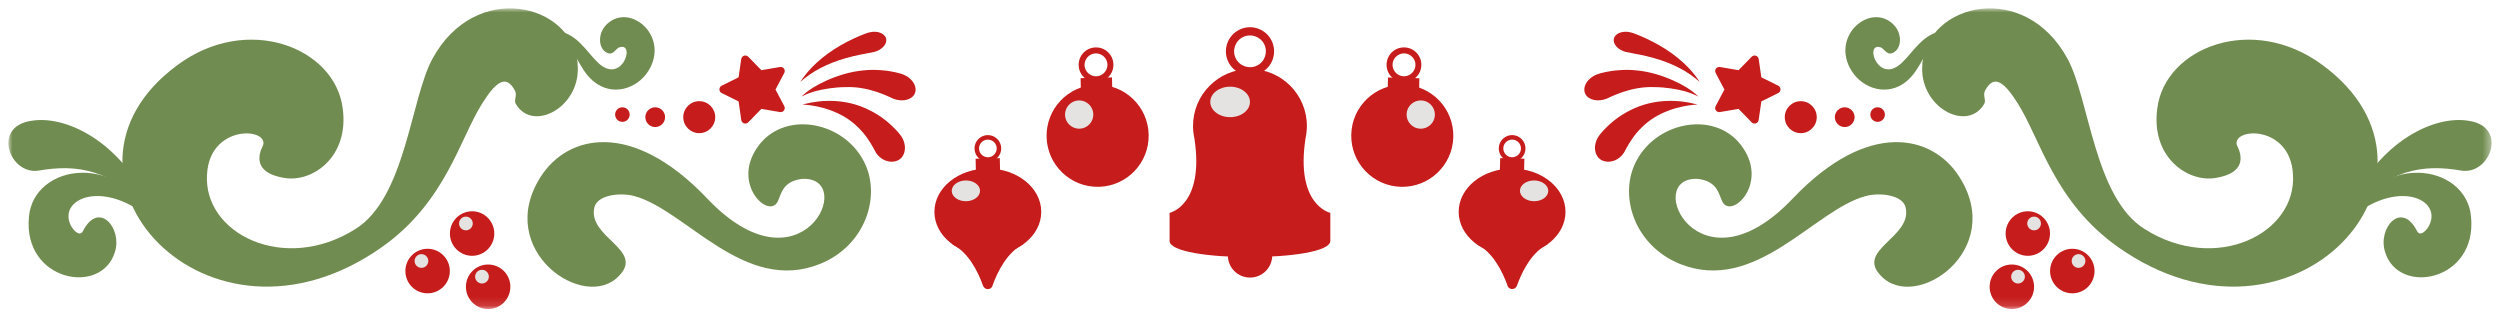 <?xml version="1.0" encoding="UTF-8"?> <svg xmlns="http://www.w3.org/2000/svg" viewBox="0 0 298.61 37.92" data-guides="{&quot;vertical&quot;:[],&quot;horizontal&quot;:[]}"><defs></defs><mask x="1.00" y="1.00" width="296.61" height="35.9" data-from-defs="true" maskUnits="userSpaceOnUse" maskContentUnits="userSpaceOnUse" id="tSvg10b1c3e2e09"><path fill="white" width="296.61" height="35.9" id="tSvg12d28016778" title="Rectangle 3" fill-opacity="1" stroke="none" stroke-opacity="1" d="M1 1.004H297.61V36.904H1Z" style="transform-origin: 149.3px 18.95px;"></path></mask><path fill="#718C50" stroke="none" fill-opacity="1" stroke-width="1" stroke-opacity="1" id="tSvge5c730ddca" title="Path 63" d="M64.61 21.075C67.8 16.114 75.44 14.255 84.42 23.654C95.73 35.635 102.48 21.084 95.85 21.364C93.49 21.614 93.32 23.165 92.92 24.015C91.9 26.285 87.37 22.055 90.44 17.634C93.46 13.155 100.63 14.364 103.16 19.235C105.31 23.274 103.46 29.294 97.95 31.524C88.89 35.164 81.91 25.044 75.75 23.415C74.12 22.965 71.3 23.265 70.99 24.805C70.19 28.355 76.96 29.825 73.97 32.914C69.86 37.395 58.92 29.875 64.61 21.075Z" mask="url(#tSvg10b1c3e2e09)"></path><path fill="#718C50" stroke="none" fill-opacity="1" stroke-width="1" stroke-opacity="1" id="tSvg5a65a292cb" title="Path 64" d="M234 21.075C230.81 16.114 223.17 14.255 214.19 23.654C202.88 35.635 196.13 21.084 202.76 21.364C205.12 21.614 205.29 23.165 205.69 24.015C206.71 26.285 211.24 22.055 208.17 17.634C205.15 13.155 197.98 14.364 195.45 19.235C193.3 23.274 195.15 29.294 200.66 31.524C209.72 35.164 216.7 25.044 222.86 23.415C224.49 22.965 227.31 23.265 227.62 24.805C228.42 28.355 221.65 29.825 224.64 32.914C228.75 37.395 239.69 29.875 234 21.075Z" mask="url(#tSvg10b1c3e2e09)"></path><path fill="#C61C1C" stroke="none" fill-opacity="1" stroke-width="1" stroke-opacity="1" id="tSvg1091eaf5b9d" title="Path 65" d="M149.3 8.245C145.54 8.245 142.5 11.294 142.5 15.044C142.5 15.544 142.56 16.035 142.66 16.505C143.9 24.535 139.7 25.424 139.7 25.424C139.7 26.541 139.7 27.658 139.7 28.774C139.7 30.064 144.5 30.715 149.3 30.704C154.1 30.704 158.9 30.055 158.9 28.774C158.9 27.658 158.9 26.541 158.9 25.424C158.9 25.424 154.7 24.535 155.94 16.505C156.04 16.035 156.1 15.544 156.1 15.044C156.1 11.284 153.05 8.245 149.3 8.245Z" mask="url(#tSvg10b1c3e2e09)"></path><path fill="#C61C1C" stroke="none" fill-opacity="1" stroke-width="1" stroke-opacity="1" id="tSvgf57438e6fc" title="Path 66" d="M150.57 8.714C149.15 9.415 147.42 8.825 146.72 7.394C146.02 5.974 146.61 4.245 148.04 3.545C149.46 2.845 151.19 3.434 151.89 4.864C152.59 6.285 152 8.014 150.57 8.714ZM148.47 4.425C147.53 4.885 147.14 6.024 147.6 6.965C148.06 7.904 149.2 8.294 150.14 7.835C151.08 7.375 151.47 6.234 151.01 5.295C150.55 4.354 149.41 3.965 148.47 4.425Z" mask="url(#tSvg10b1c3e2e09)"></path><path fill="#E5E3E1" stroke="none" fill-opacity="1" stroke-width="1" stroke-opacity="1" id="tSvg163fc5214bc" title="Path 67" d="M149.3 12.174C149.3 13.184 148.24 13.994 146.93 13.994C145.62 13.994 144.56 13.174 144.56 12.174C144.56 11.174 145.62 10.354 146.93 10.354C148.24 10.354 149.3 11.174 149.3 12.174Z" mask="url(#tSvg10b1c3e2e09)"></path><path fill="#C61C1C" stroke="none" fill-opacity="1" stroke-width="1" stroke-opacity="1" id="tSvg17c85e84395" title="Path 68" d="M151.96 30.504C151.96 31.974 150.77 33.154 149.31 33.154C147.84 33.154 146.66 31.964 146.66 30.504C146.66 29.034 147.85 27.854 149.31 27.854C150.78 27.854 151.96 29.044 151.96 30.504Z" mask="url(#tSvg10b1c3e2e09)"></path><path fill="#C61C1C" stroke="none" fill-opacity="1" stroke-width="1" stroke-opacity="1" id="tSvgf311078fa6" title="Path 69" d="M137.2 16.074C137.28 19.444 134.61 22.234 131.25 22.314C127.88 22.394 125.09 19.724 125.01 16.364C124.93 12.994 127.59 10.204 130.96 10.124C134.33 10.044 137.12 12.704 137.2 16.074Z" mask="url(#tSvg10b1c3e2e09)"></path><path fill="#E5E3E1" stroke="none" fill-opacity="1" stroke-width="1" stroke-opacity="1" id="tSvgf173ba1dcc" title="Path 70" d="M130.59 13.644C130.61 14.574 129.87 15.354 128.94 15.374C128.01 15.394 127.23 14.654 127.21 13.724C127.19 12.794 127.93 12.014 128.86 11.994C129.79 11.974 130.57 12.714 130.59 13.644Z" mask="url(#tSvg10b1c3e2e09)"></path><path fill="#C61C1C" stroke="none" fill-opacity="1" stroke-width="1" stroke-opacity="1" id="tSvg106ee876414" title="Path 71" d="M130.96 9.814C129.82 9.844 128.86 8.934 128.84 7.784C128.81 6.644 129.72 5.684 130.87 5.664C132.01 5.634 132.97 6.544 132.99 7.694C133.02 8.834 132.11 9.794 130.96 9.814ZM130.88 6.374C130.13 6.394 129.53 7.024 129.54 7.774C129.56 8.524 130.19 9.124 130.94 9.114C131.69 9.094 132.29 8.464 132.28 7.714C132.26 6.964 131.63 6.364 130.88 6.374Z" mask="url(#tSvg10b1c3e2e09)"></path><path fill="#C61C1C" stroke="none" fill-opacity="1" stroke-width="1" stroke-opacity="1" id="tSvgf75d5dc61a" title="Path 72" d="M132.819 9.246C131.569 9.275 130.32 9.305 129.07 9.334C129.085 9.988 129.101 10.641 129.116 11.294C130.366 11.264 131.615 11.235 132.865 11.205C132.85 10.552 132.834 9.899 132.819 9.246Z" mask="url(#tSvg10b1c3e2e09)"></path><path fill="#C61C1C" stroke="none" fill-opacity="1" stroke-width="1" stroke-opacity="1" id="tSvgfd574c1149" title="Path 73" d="M161.4 16.074C161.32 19.444 163.99 22.234 167.35 22.314C170.72 22.394 173.51 19.724 173.59 16.364C173.67 12.994 171.01 10.204 167.64 10.124C164.27 10.044 161.48 12.704 161.4 16.074Z" mask="url(#tSvg10b1c3e2e09)"></path><path fill="#E5E3E1" stroke="none" fill-opacity="1" stroke-width="1" stroke-opacity="1" id="tSvg2a2723e673" title="Path 74" d="M168.01 13.644C167.99 14.574 168.73 15.354 169.66 15.374C170.59 15.394 171.37 14.654 171.39 13.724C171.41 12.794 170.67 12.014 169.74 11.994C168.81 11.974 168.03 12.714 168.01 13.644Z" mask="url(#tSvg10b1c3e2e09)"></path><path fill="#C61C1C" stroke="none" fill-opacity="1" stroke-width="1" stroke-opacity="1" id="tSvg1398230dac6" title="Path 75" d="M167.65 9.814C168.79 9.844 169.75 8.934 169.77 7.784C169.8 6.644 168.89 5.684 167.74 5.664C166.6 5.634 165.64 6.544 165.62 7.694C165.59 8.834 166.5 9.794 167.65 9.814ZM167.73 6.374C168.48 6.394 169.08 7.024 169.07 7.774C169.05 8.524 168.42 9.124 167.67 9.114C166.92 9.094 166.32 8.464 166.33 7.714C166.35 6.964 166.98 6.364 167.73 6.374Z" mask="url(#tSvg10b1c3e2e09)"></path><path fill="#C61C1C" stroke="none" fill-opacity="1" stroke-width="1" stroke-opacity="1" id="tSvg7ee5d147e9" title="Path 76" d="M165.742 11.217C166.992 11.246 168.241 11.276 169.491 11.305C169.506 10.652 169.522 9.999 169.537 9.346C168.287 9.316 167.038 9.287 165.788 9.257C165.773 9.91 165.757 10.564 165.742 11.217Z" mask="url(#tSvg10b1c3e2e09)"></path><path fill="#C61C1C" stroke="none" fill-opacity="1" stroke-width="1" stroke-opacity="1" id="tSvg189c8bc5695" title="Path 77" d="M117.99 30.475C121.514 30.475 124.37 28.16 124.37 25.305C124.37 22.449 121.514 20.135 117.99 20.135C114.467 20.135 111.61 22.449 111.61 25.305C111.61 28.16 114.467 30.475 117.99 30.475Z" mask="url(#tSvg10b1c3e2e09)"></path><path fill="#E5E3E1" stroke="none" fill-opacity="1" stroke-width="1" stroke-opacity="1" id="tSvg3b412c77af" title="Path 78" d="M117.06 22.765C117.08 23.445 116.34 24.015 115.41 24.035C114.48 24.055 113.7 23.515 113.68 22.825C113.66 22.145 114.4 21.575 115.33 21.555C116.26 21.535 117.04 22.075 117.06 22.765Z" mask="url(#tSvg10b1c3e2e09)"></path><path fill="#C61C1C" stroke="none" fill-opacity="1" stroke-width="1" stroke-opacity="1" id="tSvg1cb2a7bcf3" title="Path 79" d="M118.56 34.135C118.47 34.375 118.25 34.535 117.99 34.535C117.73 34.535 117.51 34.375 117.42 34.135C116.79 32.375 115.64 30.095 113.67 29.125C116.543 29.125 119.417 29.125 122.29 29.125C120.32 30.095 119.17 32.385 118.54 34.135C118.547 34.135 118.553 34.135 118.56 34.135Z" mask="url(#tSvg10b1c3e2e09)"></path><path fill="#C61C1C" stroke="none" fill-opacity="1" stroke-width="1" stroke-opacity="1" id="tSvg8315c388a3" title="Path 80" d="M118.03 19.325C117.15 19.345 116.42 18.645 116.4 17.765C116.38 16.885 117.08 16.155 117.96 16.135C118.84 16.115 119.57 16.815 119.59 17.695C119.61 18.575 118.91 19.305 118.03 19.325ZM117.97 16.675C117.39 16.685 116.93 17.175 116.94 17.755C116.95 18.335 117.44 18.795 118.02 18.785C118.6 18.775 119.06 18.285 119.05 17.705C119.04 17.125 118.55 16.665 117.97 16.675Z" mask="url(#tSvg10b1c3e2e09)"></path><path fill="#C61C1C" stroke="none" fill-opacity="1" stroke-width="1" stroke-opacity="1" id="tSvgafbea9e8e5" title="Path 81" d="M119.419 18.889C118.456 18.912 117.493 18.934 116.53 18.957C116.542 19.46 116.554 19.963 116.566 20.467C117.529 20.444 118.492 20.421 119.455 20.399C119.443 19.895 119.431 19.392 119.419 18.889Z" mask="url(#tSvg10b1c3e2e09)"></path><path fill="#C61C1C" stroke="none" fill-opacity="1" stroke-width="1" stroke-opacity="1" id="tSvg5df7fa3543" title="Path 82" d="M180.61 30.475C184.134 30.475 186.99 28.16 186.99 25.305C186.99 22.449 184.134 20.135 180.61 20.135C177.086 20.135 174.23 22.449 174.23 25.305C174.23 28.16 177.086 30.475 180.61 30.475Z" mask="url(#tSvg10b1c3e2e09)"></path><path fill="#E5E3E1" stroke="none" fill-opacity="1" stroke-width="1" stroke-opacity="1" id="tSvgc01677c5d7" title="Path 83" d="M181.55 22.765C181.53 23.445 182.27 24.015 183.2 24.035C184.13 24.055 184.91 23.515 184.93 22.825C184.95 22.145 184.21 21.575 183.28 21.555C182.35 21.535 181.57 22.075 181.55 22.765Z" mask="url(#tSvg10b1c3e2e09)"></path><path fill="#C61C1C" stroke="none" fill-opacity="1" stroke-width="1" stroke-opacity="1" id="tSvg349ee93f6b" title="Path 84" d="M180.05 34.125C180.14 34.365 180.36 34.525 180.62 34.525C180.87 34.525 181.1 34.365 181.19 34.125C181.82 32.365 182.97 30.085 184.94 29.115C182.067 29.115 179.193 29.115 176.32 29.115C178.29 30.085 179.44 32.375 180.07 34.125C180.063 34.125 180.057 34.125 180.05 34.125Z" mask="url(#tSvg10b1c3e2e09)"></path><path fill="#C61C1C" stroke="none" fill-opacity="1" stroke-width="1" stroke-opacity="1" id="tSvg1559523b6f4" title="Path 85" d="M180.58 19.325C181.46 19.345 182.19 18.645 182.21 17.765C182.23 16.885 181.53 16.155 180.65 16.135C179.77 16.115 179.04 16.815 179.02 17.695C179 18.575 179.7 19.305 180.58 19.325ZM180.64 16.675C181.22 16.685 181.68 17.175 181.67 17.755C181.66 18.335 181.17 18.795 180.59 18.785C180.01 18.775 179.55 18.285 179.56 17.705C179.57 17.125 180.06 16.665 180.64 16.675Z" mask="url(#tSvg10b1c3e2e09)"></path><path fill="#C61C1C" stroke="none" fill-opacity="1" stroke-width="1" stroke-opacity="1" id="tSvg651d7e267d" title="Path 86" d="M179.152 20.394C180.115 20.416 181.079 20.439 182.042 20.462C182.054 19.959 182.065 19.455 182.077 18.952C181.114 18.93 180.151 18.907 179.188 18.884C179.176 19.387 179.164 19.89 179.152 20.394Z" mask="url(#tSvg10b1c3e2e09)"></path><path fill="#718C50" stroke="none" fill-opacity="1" stroke-width="1" stroke-opacity="1" id="tSvga6cf54d657" title="Path 87" d="M69 7.554C68.31 0.385 56.8 -2.405 51.66 7.005C49.04 11.805 48.46 23.625 42.44 27.364C33.95 32.724 24.24 27.904 24.73 20.805C25.06 14.944 31.87 15.204 31.45 17.274C31.45 17.404 29.36 20.544 34.04 21.265C37.36 21.774 41.7 18.744 40.94 12.985C40.06 5.684 29.54 1.534 21.15 7.804C3.64 20.735 24.61 44.334 45.63 29.505C53.2 24.154 54.91 16.634 57.56 12.415C59.15 9.884 60.39 8.784 61.48 10.774C61.83 11.364 61.35 11.925 61.59 12.374C63.61 15.944 69.56 12.725 68.98 7.554C68.987 7.554 68.993 7.554 69 7.554Z" mask="url(#tSvg10b1c3e2e09)"></path><path fill="#718C50" stroke="none" fill-opacity="1" stroke-width="1" stroke-opacity="1" id="tSvg195e5853204" title="Path 88" d="M19.59 27.755C13.47 20.865 6.71 23.415 8.46 26.935C8.77 27.545 9.55 28.325 9.91 27.595C11.8 23.895 14.63 27.275 13.73 30.085C12.16 35.385 2.69 33.605 3.46 25.885C3.98 19.645 14.5 17.495 19.58 27.765C19.583 27.761 19.587 27.758 19.59 27.755Z" mask="url(#tSvg10b1c3e2e09)"></path><path fill="#718C50" stroke="none" fill-opacity="1" stroke-width="1" stroke-opacity="1" id="tSvg64d5fb6925" title="Path 89" d="M18.12 25.305C13.33 20.215 9.23 19.575 4.63 20.375C1.2 20.934 -0.99 15.204 3.65 14.444C8.26 13.614 15.15 17.555 18.12 25.305Z" mask="url(#tSvg10b1c3e2e09)"></path><path fill="#718C50" stroke="none" fill-opacity="1" stroke-width="1" stroke-opacity="1" id="tSvg15c79eefedb" title="Path 90" d="M62.82 5.504C63.84 3.994 65.52 3.514 66.93 3.794C68.9 4.144 70.08 6.134 71.21 7.264C74.2 10.484 76.02 4.984 73.99 5.654C73.5 5.784 73.21 6.844 72.29 6.174C71.44 5.584 71.38 3.794 72.64 2.754C75.29 0.484 79.69 4.104 77.68 8.064C76.49 10.394 73.62 11.504 71.36 10.054C69.52 8.894 69.03 6.744 67.85 5.454C66.5 3.864 63.89 4.194 62.83 5.504C62.827 5.504 62.823 5.504 62.82 5.504Z" mask="url(#tSvg10b1c3e2e09)"></path><path fill="#718C50" stroke="none" fill-opacity="1" stroke-width="1" stroke-opacity="1" id="tSvg1697e029899" title="Path 91" d="M229.61 7.554C230.3 0.385 241.81 -2.405 246.95 7.005C249.57 11.805 250.15 23.625 256.17 27.364C264.66 32.724 274.37 27.904 273.88 20.805C273.55 14.944 266.74 15.204 267.16 17.274C267.16 17.404 269.25 20.544 264.57 21.265C261.25 21.774 256.91 18.744 257.67 12.985C258.55 5.684 269.07 1.534 277.46 7.804C294.97 20.735 274 44.334 252.98 29.505C245.41 24.154 243.7 16.634 241.05 12.415C239.46 9.884 238.22 8.784 237.13 10.774C236.78 11.364 237.26 11.925 237.02 12.374C235 15.944 229.05 12.725 229.63 7.554C229.623 7.554 229.617 7.554 229.61 7.554Z" mask="url(#tSvg10b1c3e2e09)"></path><path fill="#718C50" stroke="none" fill-opacity="1" stroke-width="1" stroke-opacity="1" id="tSvga30249a8ce" title="Path 92" d="M279.02 27.755C285.14 20.865 291.9 23.415 290.15 26.935C289.84 27.545 289.06 28.325 288.7 27.595C286.81 23.895 283.98 27.275 284.88 30.085C286.45 35.385 295.92 33.605 295.15 25.885C294.63 19.645 284.11 17.495 279.03 27.765C279.027 27.761 279.023 27.758 279.02 27.755Z" mask="url(#tSvg10b1c3e2e09)"></path><path fill="#718C50" stroke="none" fill-opacity="1" stroke-width="1" stroke-opacity="1" id="tSvgc94bde70d7" title="Path 93" d="M280.49 25.305C285.28 20.215 289.38 19.575 293.98 20.375C297.41 20.934 299.6 15.204 294.96 14.444C290.35 13.614 283.46 17.555 280.49 25.305Z" mask="url(#tSvg10b1c3e2e09)"></path><path fill="#718C50" stroke="none" fill-opacity="1" stroke-width="1" stroke-opacity="1" id="tSvg11481349a45" title="Path 94" d="M235.79 5.504C234.77 3.994 233.09 3.514 231.68 3.794C229.71 4.144 228.53 6.134 227.4 7.264C224.41 10.484 222.59 4.984 224.62 5.654C225.11 5.784 225.4 6.844 226.32 6.174C227.17 5.584 227.23 3.794 225.97 2.754C223.32 0.484 218.92 4.104 220.93 8.064C222.12 10.394 224.99 11.504 227.25 10.054C229.09 8.894 229.58 6.744 230.76 5.454C232.11 3.864 234.72 4.194 235.78 5.504C235.783 5.504 235.787 5.504 235.79 5.504Z" mask="url(#tSvg10b1c3e2e09)"></path><path fill="#C61C1C" stroke="none" fill-opacity="1" stroke-width="1" stroke-opacity="1" id="tSvg7f288ff9bd" title="Path 95" d="M88.54 7.045C88.57 6.864 88.69 6.715 88.87 6.654C89.05 6.595 89.24 6.654 89.37 6.774C89.893 7.311 90.417 7.848 90.94 8.384C91.68 8.258 92.42 8.131 93.16 8.005C93.34 7.974 93.53 8.044 93.64 8.194C93.75 8.345 93.76 8.544 93.68 8.704C93.33 9.368 92.98 10.031 92.63 10.694C92.98 11.358 93.33 12.021 93.68 12.684C93.77 12.845 93.75 13.044 93.64 13.194C93.53 13.345 93.35 13.415 93.16 13.384C92.42 13.258 91.68 13.131 90.94 13.005C90.417 13.541 89.893 14.078 89.37 14.614C89.24 14.745 89.05 14.794 88.87 14.735C88.69 14.675 88.57 14.524 88.54 14.345C88.433 13.601 88.327 12.858 88.22 12.114C87.547 11.781 86.873 11.448 86.2 11.114C86.03 11.034 85.93 10.864 85.93 10.675C85.93 10.485 86.03 10.325 86.2 10.235C86.873 9.901 87.547 9.568 88.22 9.235C88.327 8.491 88.433 7.748 88.54 7.005C88.54 7.018 88.54 7.031 88.54 7.045Z" mask="url(#tSvg10b1c3e2e09)"></path><path fill="#C61C1C" stroke="none" fill-opacity="1" stroke-width="1" stroke-opacity="1" id="tSvg12dfe4b0800" title="Path 96" d="M210.06 7.045C210.03 6.864 209.91 6.715 209.73 6.654C209.55 6.595 209.36 6.654 209.23 6.774C208.707 7.311 208.183 7.848 207.66 8.384C206.92 8.258 206.18 8.131 205.44 8.005C205.26 7.974 205.07 8.044 204.96 8.194C204.85 8.345 204.84 8.544 204.92 8.704C205.27 9.368 205.62 10.031 205.97 10.694C205.62 11.358 205.27 12.021 204.92 12.684C204.83 12.845 204.85 13.044 204.96 13.194C205.07 13.345 205.25 13.415 205.44 13.384C206.18 13.258 206.92 13.131 207.66 13.005C208.183 13.541 208.707 14.078 209.23 14.614C209.36 14.745 209.55 14.794 209.73 14.735C209.91 14.675 210.03 14.524 210.06 14.345C210.167 13.601 210.273 12.858 210.38 12.114C211.053 11.781 211.727 11.448 212.4 11.114C212.57 11.034 212.67 10.864 212.67 10.675C212.67 10.485 212.57 10.325 212.4 10.235C211.727 9.901 211.053 9.568 210.38 9.235C210.273 8.491 210.167 7.748 210.06 7.005C210.06 7.018 210.06 7.031 210.06 7.045Z" mask="url(#tSvg10b1c3e2e09)"></path><path fill="#C61C1C" stroke="none" fill-opacity="1" stroke-width="1" stroke-opacity="1" id="tSvg19b08c5d4f5" title="Path 97" d="M95.85 12.475C95.85 12.475 96.02 12.434 96.31 12.374C96.61 12.294 97.03 12.214 97.56 12.145C98.62 12.005 100.1 11.975 101.64 12.345C103.17 12.704 104.68 13.505 105.75 14.354C106.82 15.204 107.49 16.024 107.67 16.305C108.43 17.485 108.09 18.825 107.18 19.184C106.25 19.564 105.18 19.095 104.64 18.255C104.5 18.035 104.18 17.334 103.59 16.494C103 15.655 102.1 14.704 100.97 14.014C99.85 13.325 98.55 12.905 97.54 12.704C97.04 12.604 96.61 12.544 96.31 12.524C96.01 12.495 95.84 12.475 95.84 12.475C95.843 12.475 95.847 12.475 95.85 12.475Z" mask="url(#tSvg10b1c3e2e09)"></path><path fill="#C61C1C" stroke="none" fill-opacity="1" stroke-width="1" stroke-opacity="1" id="tSvg14112a1bb2c" title="Path 98" d="M95.75 11.524C95.75 11.524 96.22 11.024 97.13 10.454C98.05 9.895 99.34 9.274 100.81 8.854C102.27 8.425 103.9 8.264 105.22 8.384C106.55 8.475 107.52 8.764 107.82 8.874C109.07 9.354 109.63 10.464 109.24 11.225C108.84 11.995 107.7 12.175 106.71 11.794C106.22 11.585 103.82 10.294 101.04 10.405C99.68 10.405 98.3 10.645 97.33 10.905C96.35 11.184 95.75 11.534 95.75 11.534C95.75 11.531 95.75 11.528 95.75 11.524Z" mask="url(#tSvg10b1c3e2e09)"></path><path fill="#C61C1C" stroke="none" fill-opacity="1" stroke-width="1" stroke-opacity="1" id="tSvg10e1039c8d0" title="Path 99" d="M95.62 9.764C95.62 9.764 95.9 9.274 96.46 8.614C97.02 7.944 97.88 7.125 98.88 6.404C100.87 4.944 103.32 3.994 103.81 3.874C104.81 3.615 105.72 3.994 105.85 4.644C105.97 5.295 105.32 5.965 104.42 6.205C103.97 6.324 101.59 6.625 99.47 7.465C98.41 7.875 97.42 8.405 96.73 8.895C96.04 9.374 95.63 9.764 95.63 9.764C95.627 9.764 95.623 9.764 95.62 9.764Z" mask="url(#tSvg10b1c3e2e09)"></path><path fill="#C61C1C" stroke="none" fill-opacity="1" stroke-width="1" stroke-opacity="1" id="tSvg12b1256e238" title="Path 100" d="M202.75 12.475C202.75 12.475 202.58 12.434 202.29 12.374C201.99 12.294 201.57 12.214 201.04 12.145C199.98 12.005 198.5 11.975 196.96 12.345C195.43 12.704 193.92 13.505 192.85 14.354C191.78 15.204 191.11 16.024 190.93 16.305C190.17 17.485 190.51 18.825 191.42 19.184C192.35 19.564 193.42 19.095 193.96 18.255C194.1 18.035 194.42 17.334 195.01 16.494C195.6 15.655 196.5 14.704 197.63 14.014C198.75 13.325 200.05 12.905 201.06 12.704C201.56 12.604 201.99 12.544 202.29 12.524C202.59 12.495 202.76 12.475 202.76 12.475C202.757 12.475 202.753 12.475 202.75 12.475Z" mask="url(#tSvg10b1c3e2e09)"></path><path fill="#C61C1C" stroke="none" fill-opacity="1" stroke-width="1" stroke-opacity="1" id="tSvg3a620f205c" title="Path 101" d="M202.85 11.524C202.85 11.524 202.38 11.024 201.47 10.454C200.55 9.895 199.26 9.274 197.79 8.854C196.33 8.425 194.7 8.264 193.38 8.384C192.05 8.475 191.08 8.764 190.78 8.874C189.53 9.354 188.97 10.464 189.36 11.225C189.76 11.995 190.9 12.175 191.89 11.794C192.38 11.585 194.78 10.294 197.56 10.405C198.92 10.405 200.3 10.645 201.27 10.905C202.25 11.184 202.85 11.534 202.85 11.534C202.85 11.531 202.85 11.528 202.85 11.524Z" mask="url(#tSvg10b1c3e2e09)"></path><path fill="#C61C1C" stroke="none" fill-opacity="1" stroke-width="1" stroke-opacity="1" id="tSvg37c993426a" title="Path 102" d="M202.99 9.764C202.99 9.764 202.71 9.274 202.15 8.614C201.59 7.944 200.73 7.125 199.73 6.404C197.74 4.944 195.29 3.994 194.8 3.874C193.8 3.615 192.89 3.994 192.76 4.644C192.64 5.295 193.29 5.965 194.19 6.205C194.64 6.324 197.02 6.625 199.14 7.465C200.2 7.875 201.19 8.405 201.88 8.895C202.57 9.374 202.98 9.764 202.98 9.764C202.983 9.764 202.987 9.764 202.99 9.764Z" mask="url(#tSvg10b1c3e2e09)"></path><path fill="#C61C1C" stroke="none" fill-opacity="1" stroke-width="1" stroke-opacity="1" id="tSvg1ee43836b7" title="Path 103" d="M83.52 15.905C84.575 15.905 85.43 15.049 85.43 13.995C85.43 12.94 84.575 12.085 83.52 12.085C82.465 12.085 81.61 12.94 81.61 13.995C81.61 15.049 82.465 15.905 83.52 15.905Z" mask="url(#tSvg10b1c3e2e09)"></path><path fill="#C61C1C" stroke="none" fill-opacity="1" stroke-width="1" stroke-opacity="1" id="tSvgd52062bcbb" title="Path 104" d="M79.44 13.995C79.44 14.645 78.91 15.175 78.26 15.175C77.61 15.175 77.08 14.645 77.08 13.995C77.08 13.345 77.61 12.815 78.26 12.815C78.91 12.815 79.44 13.345 79.44 13.995Z" mask="url(#tSvg10b1c3e2e09)"></path><path fill="#C61C1C" stroke="none" fill-opacity="1" stroke-width="1" stroke-opacity="1" id="tSvge31c6b4dbf" title="Path 105" d="M75.21 13.685C75.21 14.165 74.82 14.555 74.34 14.555C73.86 14.555 73.47 14.165 73.47 13.685C73.47 13.205 73.86 12.815 74.34 12.815C74.82 12.815 75.21 13.205 75.21 13.685Z" mask="url(#tSvg10b1c3e2e09)"></path><path fill="#C61C1C" stroke="none" fill-opacity="1" stroke-width="1" stroke-opacity="1" id="tSvgcca0439339" title="Path 106" d="M215.09 15.905C216.145 15.905 217 15.049 217 13.995C217 12.94 216.145 12.085 215.09 12.085C214.035 12.085 213.18 12.94 213.18 13.995C213.18 15.049 214.035 15.905 215.09 15.905Z" mask="url(#tSvg10b1c3e2e09)"></path><path fill="#C61C1C" stroke="none" fill-opacity="1" stroke-width="1" stroke-opacity="1" id="tSvg19b55d4a8e5" title="Path 107" d="M219.16 13.995C219.16 14.645 219.69 15.175 220.34 15.175C220.99 15.175 221.52 14.645 221.52 13.995C221.52 13.345 220.99 12.815 220.34 12.815C219.69 12.815 219.16 13.345 219.16 13.995Z" mask="url(#tSvg10b1c3e2e09)"></path><path fill="#C61C1C" stroke="none" fill-opacity="1" stroke-width="1" stroke-opacity="1" id="tSvgc138478f4c" title="Path 108" d="M223.4 13.685C223.4 14.165 223.79 14.555 224.27 14.555C224.75 14.555 225.14 14.165 225.14 13.685C225.14 13.205 224.75 12.815 224.27 12.815C223.79 12.815 223.4 13.205 223.4 13.685Z" mask="url(#tSvg10b1c3e2e09)"></path><path fill="#C61C1C" stroke="none" fill-opacity="1" stroke-width="1" stroke-opacity="1" id="tSvg46478c3b51" title="Path 109" d="M59.04 27.895C59.04 29.364 57.85 30.555 56.39 30.555C54.93 30.555 53.74 29.364 53.74 27.895C53.74 26.424 54.93 25.235 56.39 25.235C57.85 25.235 59.04 26.424 59.04 27.895Z" mask="url(#tSvg10b1c3e2e09)"></path><path fill="#E5E3E1" stroke="none" fill-opacity="1" stroke-width="1" stroke-opacity="1" id="tSvg124abb3cb0" title="Path 110" d="M56.47 26.694C56.47 27.144 56.1 27.514 55.65 27.514C55.2 27.514 54.83 27.144 54.83 26.694C54.83 26.244 55.2 25.874 55.65 25.874C56.1 25.874 56.47 26.244 56.47 26.694Z" mask="url(#tSvg10b1c3e2e09)"></path><path fill="#C61C1C" stroke="none" fill-opacity="1" stroke-width="1" stroke-opacity="1" id="tSvg10a672bf2bc" title="Path 111" d="M53.73 32.374C53.73 33.844 52.54 35.035 51.07 35.035C49.6 35.035 48.42 33.844 48.42 32.374C48.42 30.904 49.61 29.715 51.07 29.715C52.53 29.715 53.73 30.904 53.73 32.374Z" mask="url(#tSvg10b1c3e2e09)"></path><path fill="#E5E3E1" stroke="none" fill-opacity="1" stroke-width="1" stroke-opacity="1" id="tSvga25276ce4a" title="Path 112" d="M51.16 31.174C51.16 31.624 50.79 31.994 50.34 31.994C49.89 31.994 49.52 31.624 49.52 31.174C49.52 30.724 49.89 30.354 50.34 30.354C50.79 30.354 51.16 30.724 51.16 31.174Z" mask="url(#tSvg10b1c3e2e09)"></path><path fill="#C61C1C" stroke="none" fill-opacity="1" stroke-width="1" stroke-opacity="1" id="tSvgd99699375a" title="Path 113" d="M60.96 34.255C60.96 35.725 59.77 36.915 58.31 36.915C56.85 36.915 55.65 35.725 55.65 34.255C55.65 32.785 56.84 31.595 58.31 31.595C59.78 31.595 60.96 32.785 60.96 34.255Z" mask="url(#tSvg10b1c3e2e09)"></path><path fill="#E5E3E1" stroke="none" fill-opacity="1" stroke-width="1" stroke-opacity="1" id="tSvg13986c12c85" title="Path 114" d="M58.39 33.044C58.39 33.495 58.02 33.864 57.57 33.864C57.12 33.864 56.75 33.495 56.75 33.044C56.75 32.594 57.12 32.224 57.57 32.224C58.02 32.224 58.39 32.594 58.39 33.044Z" mask="url(#tSvg10b1c3e2e09)"></path><path fill="#C61C1C" stroke="none" fill-opacity="1" stroke-width="1" stroke-opacity="1" id="tSvg10ab398a2b2" title="Path 115" d="M239.56 27.895C239.56 29.364 240.75 30.555 242.21 30.555C243.67 30.555 244.86 29.364 244.86 27.895C244.86 26.424 243.67 25.235 242.21 25.235C240.75 25.235 239.56 26.424 239.56 27.895Z" mask="url(#tSvg10b1c3e2e09)"></path><path fill="#E5E3E1" stroke="none" fill-opacity="1" stroke-width="1" stroke-opacity="1" id="tSvgffd8ebaed2" title="Path 116" d="M242.14 26.694C242.14 27.144 242.51 27.514 242.96 27.514C243.41 27.514 243.78 27.144 243.78 26.694C243.78 26.244 243.41 25.874 242.96 25.874C242.51 25.874 242.14 26.244 242.14 26.694Z" mask="url(#tSvg10b1c3e2e09)"></path><path fill="#C61C1C" stroke="none" fill-opacity="1" stroke-width="1" stroke-opacity="1" id="tSvg157ff702f42" title="Path 117" d="M244.87 32.374C244.87 33.844 246.06 35.035 247.53 35.035C249 35.035 250.18 33.844 250.18 32.374C250.18 30.904 248.99 29.715 247.53 29.715C246.07 29.715 244.87 30.904 244.87 32.374Z" mask="url(#tSvg10b1c3e2e09)"></path><path fill="#E5E3E1" stroke="none" fill-opacity="1" stroke-width="1" stroke-opacity="1" id="tSvg16127617adf" title="Path 118" d="M247.45 31.174C247.45 31.624 247.82 31.994 248.27 31.994C248.72 31.994 249.09 31.624 249.09 31.174C249.09 30.724 248.72 30.354 248.27 30.354C247.82 30.354 247.45 30.724 247.45 31.174Z" mask="url(#tSvg10b1c3e2e09)"></path><path fill="#C61C1C" stroke="none" fill-opacity="1" stroke-width="1" stroke-opacity="1" id="tSvg1574e49a04e" title="Path 119" d="M237.65 34.255C237.65 35.725 238.84 36.915 240.3 36.915C241.76 36.915 242.96 35.725 242.96 34.255C242.96 32.785 241.77 31.595 240.3 31.595C238.83 31.595 237.65 32.785 237.65 34.255Z" mask="url(#tSvg10b1c3e2e09)"></path><path fill="#E5E3E1" stroke="none" fill-opacity="1" stroke-width="1" stroke-opacity="1" id="tSvg168bc5e07e0" title="Path 120" d="M240.22 33.044C240.22 33.495 240.59 33.864 241.04 33.864C241.49 33.864 241.86 33.495 241.86 33.044C241.86 32.594 241.49 32.224 241.04 32.224C240.59 32.224 240.22 32.594 240.22 33.044Z" mask="url(#tSvg10b1c3e2e09)"></path></svg> 